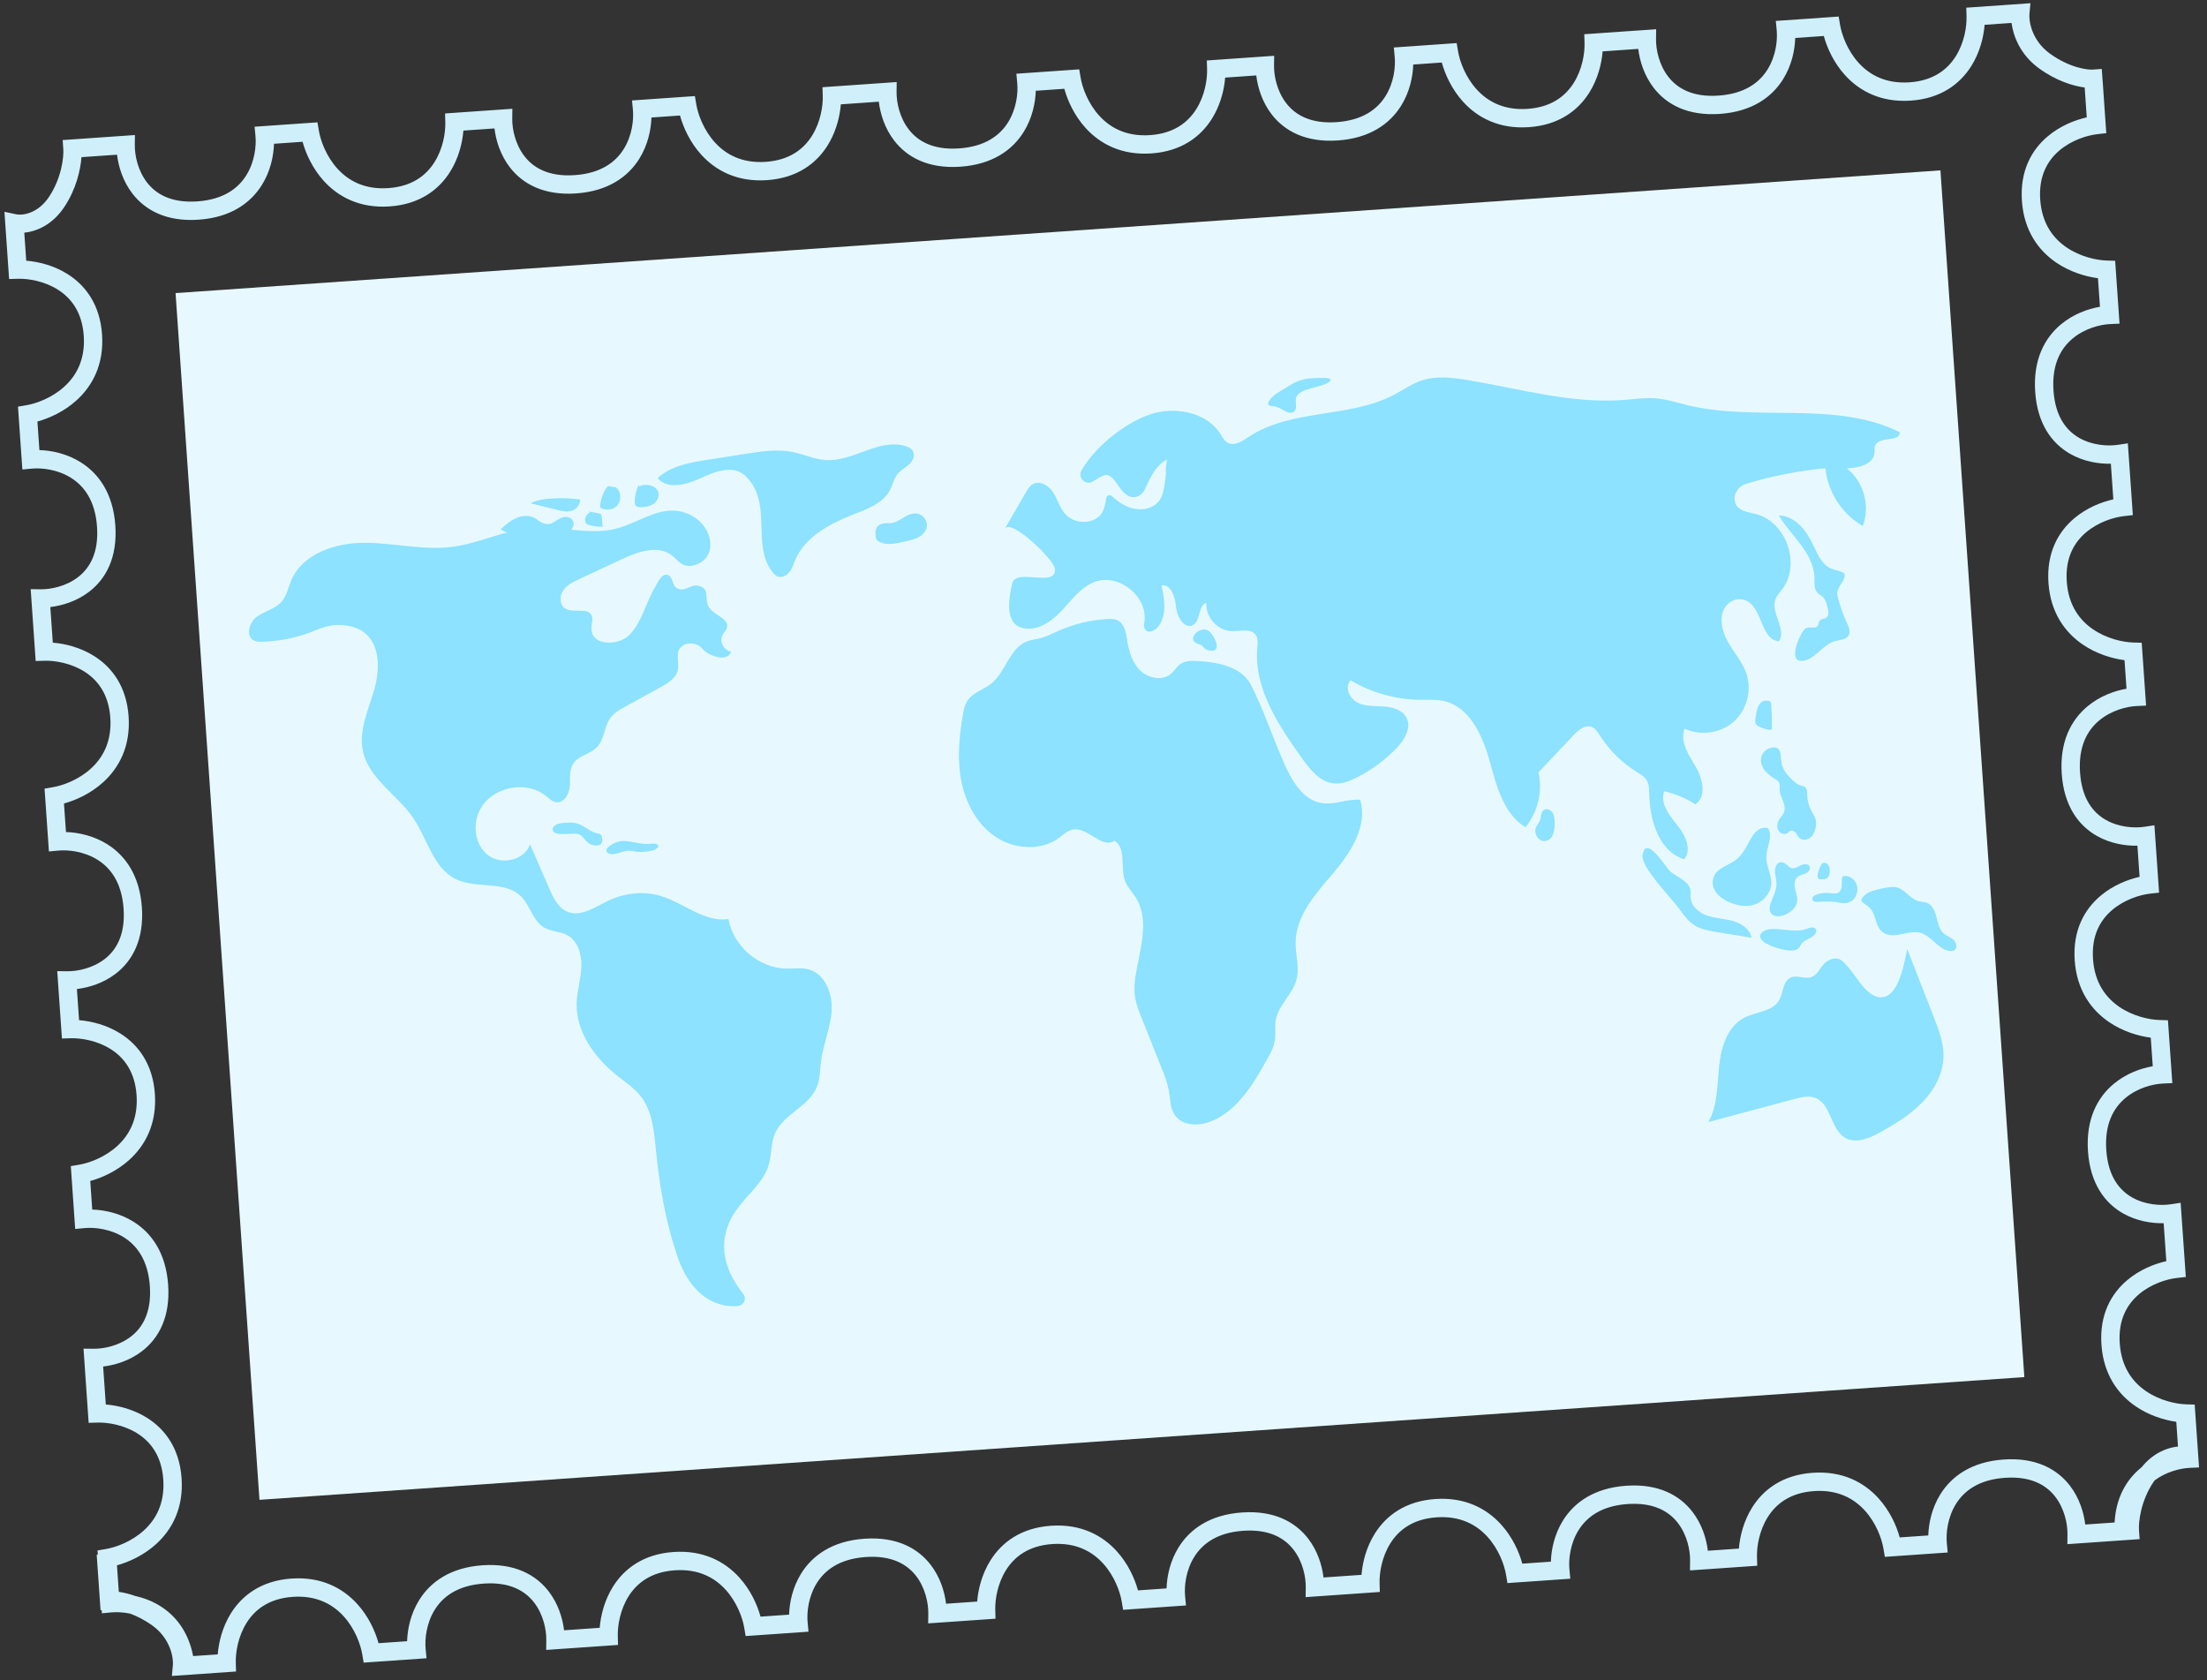 <svg width="264" height="201" viewBox="0 0 264 201" fill="none" xmlns="http://www.w3.org/2000/svg">
  <rect x="0" y="0" width="264" height="201" fill="#333333" stroke="none"/>
  <path d="M61.274 14.202C61.26 15.432 61.63 17.256 62.735 18.685C63.789 20.048 65.598 21.168 68.759 20.948C71.921 20.728 73.656 19.358 74.613 17.824C75.607 16.23 75.823 14.352 75.708 13.135L75.603 12.016L83.122 11.493L83.287 12.475C83.494 13.703 84.174 15.558 85.511 17.031C86.812 18.465 88.747 19.558 91.607 19.359C94.463 19.16 96.135 17.822 97.122 16.255C98.142 14.635 98.452 12.723 98.416 11.485L98.386 10.432L107.262 9.814L107.248 11.005C107.234 12.235 107.604 14.059 108.709 15.487C109.763 16.851 111.573 17.971 114.733 17.751C117.895 17.531 119.63 16.161 120.587 14.627C121.581 13.033 121.797 11.155 121.682 9.938L121.577 8.819L129.096 8.296L129.261 9.278C129.468 10.506 130.149 12.361 131.485 13.834C132.786 15.267 134.721 16.361 137.581 16.162C140.437 15.963 142.109 14.624 143.096 13.058C144.116 11.438 144.426 9.526 144.39 8.288L144.36 7.234L152.414 6.674L152.4 7.865C152.385 9.095 152.756 10.919 153.861 12.347C154.915 13.711 156.724 14.83 159.885 14.611C163.047 14.391 164.782 13.021 165.739 11.487C166.733 9.893 166.949 8.015 166.834 6.798L166.729 5.679L174.248 5.156L174.413 6.138C174.619 7.366 175.3 9.221 176.637 10.694C177.938 12.127 179.873 13.22 182.733 13.022C185.589 12.823 187.261 11.485 188.248 9.918C189.268 8.298 189.577 6.386 189.542 5.148L189.512 4.094L195.899 3.65L195.899 3.652L198.107 3.499L198.093 4.689C198.079 5.919 198.449 7.743 199.554 9.172C200.609 10.535 202.418 11.655 205.578 11.435C208.741 11.215 210.475 9.845 211.432 8.311C212.426 6.718 212.642 4.84 212.528 3.623L212.422 2.503L219.941 1.98L220.106 2.962C220.313 4.19 220.994 6.046 222.33 7.518C223.631 8.952 225.566 10.045 228.426 9.846C231.282 9.648 232.954 8.309 233.941 6.742C234.961 5.123 235.271 3.211 235.235 1.972L235.205 0.919L242.88 0.385L242.761 1.671C242.684 2.506 243.017 4.814 245.186 6.395C247.539 8.11 249.702 8.366 250.318 8.324L251.413 8.248L251.503 9.543L251.508 9.543L251.952 15.93L250.905 16.046C249.673 16.182 247.822 16.753 246.36 17.988C244.944 19.182 243.85 21.023 244.049 23.879C244.248 26.739 245.598 28.504 247.198 29.594C248.842 30.714 250.774 31.131 252.018 31.166L253.013 31.194L253.536 38.713L252.413 38.763C251.192 38.819 249.362 39.292 247.921 40.497C246.534 41.657 245.418 43.565 245.638 46.727C245.858 49.888 247.217 51.525 248.713 52.38C250.281 53.276 252.138 53.391 253.355 53.206L254.532 53.028L255.057 60.577L255.056 60.577L255.128 61.619L254.081 61.735C252.849 61.871 250.999 62.443 249.536 63.677C248.121 64.871 247.027 66.713 247.225 69.569C247.424 72.429 248.775 74.194 250.374 75.284C252.018 76.404 253.95 76.821 255.194 76.856L256.19 76.883L256.713 84.402L255.589 84.453C254.368 84.508 252.538 84.981 251.097 86.187C249.711 87.347 248.594 89.254 248.814 92.417C249.034 95.577 250.393 97.214 251.889 98.07C253.457 98.966 255.315 99.081 256.531 98.896L257.708 98.717L258.233 106.266L258.232 106.267L258.268 106.776L257.22 106.892C255.989 107.028 254.138 107.599 252.675 108.834C251.26 110.028 250.166 111.869 250.365 114.725C250.564 117.586 251.914 119.35 253.514 120.441C255.157 121.56 257.089 121.978 258.334 122.012L259.329 122.04L259.852 129.559L258.729 129.61C257.508 129.665 255.678 130.138 254.237 131.343C252.85 132.503 251.734 134.411 251.953 137.573C252.173 140.734 253.533 142.371 255.029 143.226C256.596 144.123 258.454 144.237 259.671 144.053L260.848 143.874L261.02 146.361L261.021 146.361L261.466 152.748L260.418 152.864C259.187 153 257.336 153.571 255.873 154.805C254.458 155.999 253.364 157.84 253.562 160.696C253.761 163.557 255.112 165.322 256.712 166.412C258.355 167.532 260.287 167.949 261.532 167.984L262.527 168.012L263.05 175.531L261.927 175.582C260.791 175.633 259.129 176.046 257.743 177.073C257.686 177.149 257.63 177.228 257.575 177.31C256.04 179.612 255.804 182.139 255.864 183.012L255.94 184.107L247.297 184.708L247.31 183.518C247.325 182.288 246.955 180.464 245.85 179.035C244.796 177.672 242.987 176.552 239.826 176.772C236.664 176.992 234.929 178.362 233.972 179.896C232.978 181.489 232.762 183.367 232.877 184.584L232.982 185.704L225.463 186.227L225.298 185.245C225.091 184.017 224.411 182.161 223.074 180.689C221.773 179.255 219.838 178.162 216.977 178.361C214.122 178.56 212.45 179.898 211.463 181.465C210.443 183.084 210.133 184.996 210.169 186.235L210.199 187.288L203.812 187.732L203.812 187.73L202.153 187.846L202.167 186.655C202.182 185.425 201.811 183.601 200.706 182.173C199.652 180.81 197.843 179.69 194.682 179.909C191.52 180.13 189.785 181.499 188.828 183.033C187.834 184.627 187.618 186.505 187.733 187.722L187.838 188.841L180.319 189.364L180.154 188.382C179.947 187.154 179.267 185.299 177.93 183.826C176.629 182.393 174.694 181.3 171.834 181.498C168.978 181.697 167.306 183.036 166.319 184.602C165.299 186.222 164.989 188.134 165.025 189.372L165.055 190.426L163.729 190.518L163.729 190.519L156.18 191.044L156.194 189.853C156.209 188.623 155.838 186.799 154.733 185.371C153.679 184.008 151.87 182.888 148.709 183.107C145.547 183.327 143.812 184.697 142.855 186.231C141.861 187.825 141.645 189.703 141.76 190.92L141.865 192.039L134.346 192.562L134.181 191.58C133.975 190.353 133.294 188.497 131.957 187.024C130.656 185.591 128.721 184.498 125.861 184.696C123.005 184.895 121.333 186.234 120.346 187.8C119.326 189.42 119.017 191.332 119.052 192.571L119.082 193.624L112.695 194.068L112.695 194.067L111.028 194.183L111.042 192.993C111.056 191.762 110.685 189.938 109.581 188.51C108.526 187.147 106.717 186.027 103.557 186.247C100.394 186.467 98.659 187.837 97.703 189.37C96.708 190.964 96.493 192.842 96.607 194.059L96.713 195.178L89.194 195.701L89.028 194.719C88.822 193.492 88.141 191.636 86.805 190.163C85.504 188.73 83.569 187.637 80.709 187.835C77.853 188.034 76.18 189.373 75.194 190.939C74.174 192.559 73.864 194.471 73.9 195.71L73.93 196.763L67.543 197.207L67.543 197.206L65.334 197.36L65.348 196.169C65.363 194.939 64.992 193.115 63.887 191.686C62.833 190.323 61.024 189.203 57.863 189.423C54.701 189.643 52.966 191.013 52.009 192.547C51.015 194.141 50.799 196.018 50.914 197.236L51.019 198.355L43.5 198.878L43.335 197.896C43.128 196.668 42.448 194.813 41.111 193.34C39.81 191.907 37.875 190.813 35.015 191.012C32.159 191.211 30.487 192.549 29.5 194.116C28.48 195.736 28.17 197.647 28.206 198.886L28.236 199.939L20.561 200.473L20.68 199.187C20.758 198.352 20.424 196.044 18.255 194.463C17.295 193.764 16.366 193.308 15.561 193.015C14.722 192.842 13.93 192.815 13.309 192.873L12.189 192.978L12.163 192.601L12.029 192.611L11.567 185.975L11.702 185.966L11.666 185.459L12.649 185.294C13.876 185.088 15.732 184.407 17.204 183.07C18.638 181.769 19.731 179.834 19.532 176.973C19.333 174.118 17.995 172.445 16.428 171.459C14.809 170.439 12.897 170.13 11.658 170.165L10.605 170.195L10.161 163.809L10.163 163.808L9.99 161.321L11.18 161.335C12.41 161.35 14.234 160.979 15.663 159.874C17.026 158.82 18.146 157.011 17.926 153.85C17.706 150.688 16.336 148.953 14.802 147.996C13.209 147.002 11.331 146.786 10.114 146.901L8.994 147.006L8.471 139.487L9.453 139.322C10.681 139.115 12.537 138.435 14.009 137.098C15.443 135.797 16.536 133.863 16.337 131.002C16.138 128.146 14.8 126.474 13.233 125.487C11.614 124.467 9.702 124.157 8.463 124.193L7.41 124.223L7.374 123.714L7.372 123.714L6.847 116.165L8.038 116.179C9.268 116.193 11.092 115.823 12.521 114.718C13.884 113.663 15.004 111.854 14.784 108.694C14.564 105.531 13.194 103.797 11.66 102.84C10.066 101.846 8.188 101.63 6.971 101.745L5.852 101.85L5.329 94.331L6.311 94.166C7.539 93.959 9.394 93.278 10.867 91.942C12.3 90.641 13.394 88.706 13.195 85.846C12.996 82.99 11.658 81.318 10.091 80.331C8.471 79.311 6.559 79.001 5.321 79.037L4.268 79.067L3.67 70.475L4.86 70.49C6.091 70.504 7.915 70.133 9.343 69.028C10.706 67.974 11.826 66.165 11.606 63.004C11.386 59.842 10.017 58.107 8.483 57.15C6.889 56.156 5.011 55.941 3.794 56.055L2.675 56.16L2.152 48.641L3.134 48.476C4.361 48.27 6.217 47.589 7.69 46.252C9.123 44.951 10.216 43.017 10.018 40.156C9.819 37.3 8.48 35.628 6.914 34.642C5.294 33.621 3.382 33.312 2.143 33.347L1.09 33.377L0.531 25.336L1.955 25.638C2.545 25.763 4.446 25.672 5.861 23.551C7.397 21.25 7.633 18.723 7.572 17.849L7.496 16.754L16.14 16.153L16.126 17.343C16.112 18.574 16.482 20.398 17.586 21.826C18.641 23.189 20.45 24.309 23.61 24.09C26.773 23.87 28.508 22.5 29.464 20.966C30.459 19.372 30.674 17.494 30.56 16.277L30.454 15.158L37.974 14.635L38.139 15.617C38.345 16.845 39.026 18.7 40.362 20.173C41.663 21.606 43.599 22.7 46.459 22.501C49.315 22.302 50.986 20.963 51.973 19.397C52.993 17.777 53.303 15.865 53.267 14.627L53.237 13.573L53.739 13.538L53.739 13.537L61.288 13.011L61.274 14.202ZM77.925 14.055C77.879 15.527 77.496 17.348 76.475 18.986C75.134 21.135 72.753 22.87 68.911 23.137C65.067 23.404 62.53 22.007 60.999 20.027C59.854 18.547 59.324 16.81 59.149 15.363L55.431 15.621C55.313 17.094 54.864 18.925 53.83 20.567C52.497 22.684 50.213 24.439 46.612 24.69C43.015 24.94 40.445 23.527 38.738 21.648C37.392 20.164 36.591 18.402 36.194 16.959L32.776 17.197C32.73 18.669 32.348 20.49 31.326 22.128C29.985 24.276 27.605 26.012 23.763 26.279C19.918 26.546 17.381 25.148 15.85 23.169C14.705 21.689 14.175 19.95 14 18.503L9.746 18.799C9.63 20.317 9.121 22.62 7.687 24.769C6.255 26.914 4.359 27.683 2.905 27.834L3.138 31.184C4.611 31.302 6.442 31.751 8.083 32.784C10.201 34.118 11.956 36.402 12.207 40.004C12.457 43.601 11.045 46.171 9.164 47.878C7.68 49.224 5.919 50.024 4.476 50.421L4.714 53.839C6.186 53.884 8.006 54.267 9.645 55.289C11.793 56.63 13.528 59.01 13.795 62.852C14.063 66.697 12.665 69.234 10.685 70.765C9.205 71.909 7.467 72.44 6.019 72.614L6.316 76.874C7.788 76.992 9.619 77.44 11.261 78.474C13.378 79.808 15.133 82.092 15.384 85.694C15.634 89.29 14.222 91.861 12.342 93.567C10.858 94.914 9.097 95.713 7.653 96.11L7.891 99.528C9.363 99.574 11.184 99.956 12.822 100.978C14.971 102.319 16.706 104.7 16.973 108.542C17.24 112.386 15.843 114.923 13.863 116.454C12.383 117.598 10.646 118.128 9.199 118.303L9.458 122.03C10.93 122.148 12.762 122.597 14.403 123.63C16.52 124.964 18.276 127.248 18.526 130.85C18.776 134.447 17.364 137.017 15.484 138.724C14 140.07 12.239 140.87 10.796 141.267L11.033 144.684C12.506 144.73 14.326 145.113 15.964 146.135C18.113 147.476 19.848 149.856 20.115 153.698C20.382 157.543 18.985 160.079 17.005 161.611C15.525 162.755 13.786 163.286 12.339 163.46L12.655 168.002C14.127 168.12 15.957 168.569 17.598 169.602C19.715 170.936 21.471 173.22 21.721 176.821C21.971 180.418 20.559 182.988 18.679 184.695C17.195 186.041 15.434 186.842 13.991 187.239L14.211 190.414C14.778 190.495 15.447 190.648 16.178 190.905C17.162 191.125 18.193 191.504 19.159 192.107C20.998 193.254 22.532 195.162 23.105 198.096L26.043 197.891C26.161 196.419 26.609 194.588 27.643 192.946C28.977 190.829 31.261 189.074 34.863 188.823C38.46 188.573 41.03 189.985 42.736 191.865C44.083 193.349 44.883 195.11 45.28 196.554L48.697 196.316C48.743 194.843 49.126 193.023 50.148 191.385C51.488 189.236 53.869 187.501 57.711 187.234C61.555 186.967 64.092 188.364 65.624 190.344C66.768 191.824 67.299 193.563 67.473 195.01L71.736 194.714C71.855 193.241 72.303 191.41 73.337 189.769C74.67 187.652 76.955 185.897 80.556 185.646C84.153 185.397 86.723 186.808 88.43 188.689C89.776 190.172 90.576 191.934 90.973 193.377L94.391 193.139C94.437 191.667 94.819 189.847 95.841 188.208C97.182 186.06 99.563 184.325 103.404 184.057C107.249 183.79 109.786 185.188 111.317 187.167C112.462 188.648 112.992 190.386 113.167 191.834L116.889 191.575C117.007 190.102 117.456 188.271 118.489 186.63C119.823 184.513 122.107 182.758 125.709 182.507C129.306 182.257 131.876 183.669 133.583 185.549C134.929 187.033 135.729 188.795 136.126 190.238L139.543 190C139.589 188.528 139.972 186.708 140.994 185.069C142.335 182.921 144.715 181.186 148.557 180.918C152.401 180.651 154.938 182.049 156.47 184.028C157.614 185.509 158.145 187.247 158.319 188.694L158.516 188.681L158.516 188.68L162.862 188.378C162.98 186.905 163.428 185.074 164.462 183.432C165.796 181.315 168.08 179.56 171.682 179.309C175.278 179.059 177.849 180.471 179.555 182.351C180.902 183.835 181.702 185.597 182.099 187.04L185.516 186.802C185.562 185.33 185.945 183.509 186.967 181.871C188.307 179.723 190.688 177.988 194.53 177.72C198.374 177.453 200.911 178.851 202.443 180.83C203.587 182.31 204.118 184.049 204.292 185.496L208.006 185.238C208.124 183.766 208.573 181.936 209.606 180.295C210.94 178.178 213.224 176.422 216.825 176.172C220.422 175.922 222.992 177.334 224.698 179.214C226.045 180.698 226.846 182.459 227.243 183.902L230.66 183.665C230.706 182.192 231.089 180.372 232.111 178.734C233.452 176.585 235.832 174.85 239.674 174.583C243.518 174.316 246.055 175.713 247.587 177.693C248.731 179.173 249.262 180.912 249.436 182.359L252.947 182.115C253.107 179.128 254.364 177.024 256.026 175.633C256.078 175.59 256.13 175.548 256.182 175.506C257.548 173.806 259.22 173.164 260.531 173.028L260.326 170.073C258.867 169.863 257.078 169.317 255.476 168.225C253.378 166.795 251.624 164.445 251.373 160.848C251.123 157.247 252.545 154.742 254.458 153.129C255.94 151.878 257.691 151.18 259.133 150.859L258.817 146.318C257.359 146.346 255.564 146.06 253.94 145.132C251.767 143.889 250.032 141.57 249.764 137.726C249.497 133.884 250.886 131.286 252.828 129.661C254.31 128.422 256.059 127.791 257.511 127.542L257.273 124.124C255.789 123.931 253.934 123.383 252.278 122.254C250.18 120.824 248.426 118.474 248.175 114.878C247.925 111.276 249.347 108.771 251.26 107.157C252.742 105.906 254.494 105.208 255.936 104.887L255.676 101.16C254.219 101.188 252.424 100.904 250.8 99.975C248.628 98.733 246.892 96.413 246.625 92.569C246.358 88.727 247.747 86.129 249.689 84.504C251.17 83.265 252.92 82.634 254.372 82.385L254.134 78.968C252.65 78.774 250.795 78.226 249.139 77.098C247.041 75.668 245.286 73.318 245.036 69.721C244.786 66.119 246.208 63.614 248.12 62C249.603 60.749 251.354 60.051 252.796 59.731L252.5 55.471C251.043 55.498 249.248 55.214 247.624 54.285C245.451 53.043 243.716 50.724 243.449 46.88C243.182 43.038 244.57 40.44 246.513 38.815C247.994 37.575 249.743 36.945 251.195 36.696L250.958 33.278C249.473 33.084 247.619 32.536 245.962 31.408C243.864 29.978 242.11 27.628 241.86 24.031C241.609 20.43 243.031 17.924 244.944 16.311C246.425 15.061 248.175 14.363 249.616 14.041L249.367 10.464C247.997 10.29 245.967 9.679 243.894 8.168C241.664 6.543 240.831 4.333 240.618 2.743L237.398 2.967C237.28 4.439 236.832 6.271 235.798 7.912C234.464 10.029 232.18 11.785 228.579 12.035C224.982 12.285 222.411 10.873 220.705 8.993C219.358 7.509 218.559 5.748 218.162 4.305L214.744 4.542C214.698 6.015 214.316 7.835 213.294 9.473C211.953 11.622 209.572 13.357 205.73 13.624C201.886 13.891 199.349 12.494 197.818 10.514C196.673 9.034 196.142 7.295 195.968 5.848L191.705 6.145C191.587 7.617 191.138 9.447 190.105 11.088C188.771 13.205 186.487 14.96 182.885 15.211C179.288 15.461 176.718 14.049 175.011 12.169C173.665 10.685 172.865 8.924 172.468 7.48L169.051 7.718C169.005 9.19 168.622 11.011 167.6 12.649C166.259 14.798 163.879 16.532 160.037 16.8C156.193 17.067 153.656 15.67 152.124 13.69C150.98 12.21 150.449 10.471 150.275 9.024L146.553 9.283L146.493 9.85C146.314 11.209 145.858 12.791 144.953 14.228C143.619 16.345 141.335 18.1 137.733 18.351C134.137 18.601 131.566 17.189 129.86 15.309C128.513 13.825 127.714 12.063 127.316 10.62L123.899 10.858C123.853 12.33 123.47 14.151 122.448 15.789C121.108 17.938 118.727 19.672 114.885 19.94C111.041 20.207 108.504 18.809 106.973 16.83C105.828 15.35 105.297 13.611 105.123 12.164L100.579 12.48L100.519 13.048C100.34 14.407 99.883 15.989 98.979 17.425C97.645 19.542 95.361 21.297 91.759 21.548C88.163 21.798 85.592 20.386 83.886 18.506C82.539 17.022 81.74 15.261 81.343 13.818L77.925 14.055Z"
        fill="#CFF0FB"/>
  <rect x="21" y="35.059" width="211.623" height="144.694" transform="rotate(-3.978 21 35.059)" fill="#E7F9FF"/>
  <g clip-path="url(#clip0_6765_3263)">
    <path d="M84.723 72.483C85.204 73.584 87.23 73.893 86.957 75.064C86.876 75.412 86.585 75.668 86.422 75.987C86.027 76.756 86.604 77.837 87.463 77.937C87.053 79.248 84.799 78.506 84.05 77.628C83.454 76.928 82.389 76.728 81.635 77.255C80.655 77.941 81.296 79.142 81.089 80.135C80.887 81.106 79.929 81.699 79.059 82.178C77.627 82.966 76.194 83.754 74.762 84.542C74.141 84.883 73.502 85.24 73.07 85.802C72.26 86.856 72.326 88.434 71.4 89.386C70.593 90.215 69.208 90.371 68.576 91.338C68.066 92.119 68.233 93.136 68.157 94.065C68.082 94.994 67.461 96.083 66.537 95.959C66.066 95.895 65.704 95.527 65.335 95.227C62.965 93.297 58.912 94.096 57.452 96.781C56.484 98.561 56.766 101.054 58.371 102.291C59.977 103.528 62.767 102.912 63.404 100.988C64.174 102.76 64.943 104.533 65.712 106.305C66.189 107.403 66.764 108.602 67.871 109.059C69.459 109.716 71.136 108.531 72.681 107.779C74.618 106.835 76.899 106.546 78.967 107.151C81.768 107.97 84.249 110.365 87.135 109.931C87.705 113.195 90.803 115.829 94.116 115.866C94.984 115.875 95.871 115.729 96.71 115.952C98.699 116.48 99.617 118.869 99.478 120.922C99.34 122.975 98.471 124.914 98.211 126.955C98.078 128 98.1 129.088 97.694 130.06C96.727 132.379 93.689 133.282 92.7 135.591C92.197 136.763 92.314 138.109 91.953 139.333C91.339 141.414 89.469 142.831 88.193 144.586C85.687 148.034 86.358 151.588 88.901 154.767C89.345 155.322 89.001 156.132 88.296 156.209C86.091 156.448 82.817 155.386 81.094 150.458C79.711 146.501 78.963 142.33 78.522 138.161C78.26 135.682 78.152 132.994 76.587 131.054C75.866 130.162 74.896 129.513 73.993 128.807C71.237 126.651 68.889 123.521 68.98 120.024C69.017 118.552 69.486 117.118 69.545 115.647C69.605 114.176 69.12 112.522 67.816 111.839C66.976 111.399 65.942 111.439 65.118 110.969C63.746 110.187 63.439 108.321 62.314 107.212C60.369 105.296 56.983 106.355 54.527 105.161C51.827 103.846 51.142 100.388 49.463 97.897C47.564 95.079 44.118 93.168 43.41 89.844C42.883 87.366 44.072 84.896 44.776 82.463C45.742 79.127 45.374 74.52 40.08 74.778C39.284 74.817 38.519 75.068 37.785 75.378C35.757 76.231 33.571 76.701 31.373 76.764C31.028 76.774 30.668 76.77 30.362 76.612C29.337 76.083 29.805 74.428 30.744 73.758C31.683 73.088 32.925 72.84 33.684 71.971C34.303 71.261 34.474 70.279 34.843 69.413C36.214 66.193 40.164 64.911 43.664 64.926C47.164 64.941 50.661 65.862 54.132 65.408C57.371 64.985 60.388 63.383 63.645 63.132C67.011 62.873 70.461 64.074 73.73 63.228C76.132 62.606 78.32 60.903 80.795 61.092C81.898 61.177 82.966 61.658 83.76 62.428C84.72 63.36 85.26 64.82 84.811 66.078C84.516 66.906 83.778 67.458 82.918 67.638C81.555 67.924 81.116 67.023 80.407 66.457C78.751 65.135 76.327 65.985 74.407 66.882C72.708 67.675 71.01 68.468 69.311 69.261C68.588 69.599 67.831 69.964 67.375 70.619C66.92 71.274 66.911 72.311 67.57 72.761C68.532 73.418 70.313 72.576 70.775 73.645C70.96 74.074 70.761 74.562 70.743 75.03C70.647 77.359 73.915 77.185 75.117 76.106C76.736 74.653 77.274 72.01 78.381 70.194C78.623 69.797 79.065 68.753 79.647 68.75C80.537 68.744 80.344 69.957 80.907 70.317C81.882 70.939 82.552 69.858 83.499 70.058C84.948 70.363 84.249 71.399 84.723 72.483ZM72.702 58.147C72.14 58.868 71.811 59.768 71.774 60.681C72.404 61.151 73.398 61.022 73.887 60.407C74.376 59.793 74.278 58.795 73.679 58.287L72.702 58.147ZM63.463 60.203C64.543 60.468 65.623 60.733 66.702 60.997C67.252 61.132 67.834 61.266 68.374 61.099C68.974 60.914 69.38 60.362 69.405 59.759C68.045 59.517 64.739 59.439 63.463 60.203Z"
          fill="#8CE2FF"/>
    <path d="M64.762 62.49C64.481 62.351 64.252 62.127 63.98 61.971C63.311 61.586 62.454 61.657 61.747 61.968C61.039 62.279 60.449 62.8 59.871 63.313C62.108 64.626 64.947 64.863 67.371 63.938C67.724 63.803 68.08 63.637 68.331 63.354C68.582 63.071 68.705 62.645 68.54 62.305C68.357 61.93 67.878 61.774 67.468 61.851C66.371 62.057 66.065 63.137 64.762 62.49ZM76.401 58C76.103 58.618 75.939 59.301 75.924 59.987C75.921 60.143 75.929 60.31 76.018 60.439C76.158 60.641 76.44 60.674 76.685 60.671C77.21 60.665 77.754 60.569 78.181 60.263C78.608 59.957 78.887 59.403 78.749 58.896C78.532 58.097 77.472 57.855 76.676 58.082C76.528 58.124 76.437 58.403 76.584 58.355L76.401 58ZM70.562 61.317C70.18 61.478 69.936 61.915 69.999 62.325C70.02 62.459 70.074 62.594 70.18 62.678C70.255 62.736 70.348 62.765 70.439 62.79C70.975 62.938 71.532 63.011 72.089 63.004C72.055 62.628 72.022 62.252 71.989 61.876C71.976 61.729 71.953 61.563 71.832 61.478C71.772 61.435 71.697 61.42 71.624 61.407C71.209 61.33 70.793 61.254 70.377 61.177L70.562 61.317ZM68.771 99.722C68.91 99.728 69.052 99.734 69.186 99.774C69.673 99.92 69.917 100.455 70.305 100.783C70.602 101.034 70.997 101.163 71.384 101.137C71.614 101.121 71.86 101.036 71.975 100.837C72.061 100.687 72.056 100.502 72.04 100.33C72.022 100.127 71.977 99.898 71.805 99.79C71.713 99.731 71.599 99.718 71.492 99.698C70.627 99.536 69.97 98.815 69.135 98.538C68.456 98.312 67.719 98.396 67.009 98.483C66.513 98.544 65.684 99.094 66.329 99.582C66.759 99.907 68.229 99.701 68.771 99.722ZM75.061 101.759C75.392 101.736 75.718 101.835 76.047 101.879C76.512 101.942 76.984 101.892 77.45 101.843C77.922 101.793 78.458 101.705 78.711 101.304C78.74 101.26 78.764 101.207 78.753 101.156C78.743 101.107 78.703 101.07 78.661 101.042C78.355 100.83 77.945 100.918 77.574 100.945C76.275 101.039 74.928 100.282 73.715 100.753C73.248 100.935 72.042 101.6 72.739 102.039C73.388 102.448 74.408 101.806 75.061 101.759Z"
          fill="#8CE2FF"/>
    <path d="M104.73 64.059C104.743 64.224 104.759 64.397 104.849 64.536C104.915 64.639 105.016 64.714 105.122 64.777C105.918 65.249 106.923 65.064 107.827 64.866C108.015 64.824 108.203 64.783 108.391 64.742C108.903 64.629 109.423 64.514 109.883 64.262C110.342 64.01 110.741 63.598 110.852 63.086C111.009 62.364 110.476 61.567 109.75 61.436C108.466 61.205 107.64 62.605 106.389 62.575C105.326 62.55 104.629 62.798 104.73 64.059ZM92.386 68.415C92.556 68.634 92.751 68.849 93.009 68.952C93.512 69.153 94.096 68.856 94.43 68.43C94.763 68.003 94.917 67.468 95.13 66.97C96.349 64.119 99.407 62.572 102.297 61.449C103.905 60.825 105.682 60.134 106.471 58.6C106.794 57.974 106.925 57.243 107.37 56.697C107.75 56.233 108.312 55.959 108.752 55.551C109.192 55.143 109.506 54.468 109.202 53.951C109.031 53.661 108.708 53.498 108.39 53.39C105.255 52.33 102.061 55.246 98.758 55.032C97.409 54.945 96.152 54.337 94.826 54.07C93.015 53.705 91.143 53.987 89.317 54.27C87.769 54.51 86.22 54.75 84.671 54.99C82.528 55.322 80.246 55.719 78.659 57.198C79.879 58.611 82.164 57.972 83.853 57.177C85.542 56.381 87.731 55.599 89.099 56.869C92.554 60.076 89.808 65.067 92.386 68.415Z"
          fill="#8CE2FF"/>
    <path d="M88.481 56.453C88.654 56.534 88.819 56.635 88.975 56.761C88.915 55.958 88.855 55.155 88.795 54.352C88.646 54.375 88.497 54.398 88.348 54.422C88.392 55.099 88.436 55.776 88.481 56.453Z" fill="#8CE2FF"/>
    <path d="M218.058 103.141C217.735 103.568 217.516 104.074 217.428 104.602C217.396 104.79 217.401 105.024 217.565 105.122C217.631 105.162 217.711 105.169 217.788 105.175C218.083 105.195 218.412 105.183 218.625 104.978C218.797 104.812 218.849 104.559 218.869 104.321C218.893 104.043 218.879 103.746 218.731 103.509C218.583 103.273 218.264 103.125 218.012 103.247L218.058 103.141ZM153.487 91.037C154.436 93.213 155.745 95.682 158.089 96.058C159.621 96.304 161.16 95.539 162.706 95.666C163.63 98.761 161.62 101.92 159.531 104.382C157.442 106.844 155.029 109.468 154.98 112.697C154.958 114.208 155.471 115.746 155.078 117.205C154.607 118.957 152.916 120.223 152.605 122.01C152.465 122.816 152.625 123.65 152.498 124.459C152.371 125.269 151.965 126.004 151.566 126.72C149.896 129.717 147.981 132.933 144.777 134.162C143.335 134.715 141.434 134.672 140.546 133.407C139.973 132.59 139.992 131.517 139.826 130.532C139.657 129.528 139.277 128.574 138.899 127.629C138.113 125.659 137.326 123.689 136.54 121.72C136.239 120.967 135.936 120.207 135.798 119.408C135.587 118.182 135.772 116.925 136.015 115.705C136.573 112.902 137.384 109.775 135.858 107.358C135.448 106.709 134.884 106.149 134.603 105.434C133.966 103.817 134.771 101.521 133.329 100.551C131.873 101.633 130.127 98.9 128.342 99.225C127.708 99.34 127.22 99.828 126.701 100.21C124.545 101.799 121.392 101.611 119.153 100.141C116.913 98.672 115.533 96.131 115.005 93.505C114.477 90.879 114.72 88.158 115.172 85.518C115.273 84.925 115.392 84.317 115.724 83.815C116.372 82.836 117.645 82.51 118.563 81.778C120.316 80.382 120.75 77.542 122.836 76.724C123.351 76.522 123.912 76.475 124.447 76.339C125.208 76.145 125.91 75.773 126.627 75.454C128.461 74.639 130.444 74.16 132.448 74.049C132.873 74.025 133.318 74.022 133.699 74.212C134.526 74.623 134.694 75.701 134.837 76.613C135.044 77.937 135.453 79.302 136.421 80.228C137.389 81.155 139.048 81.463 140.069 80.596C140.491 80.238 140.768 79.723 141.227 79.413C141.756 79.056 142.437 79.03 143.075 79.061C145.46 79.174 148.454 79.651 149.622 81.901C151.116 84.778 152.184 88.052 153.487 91.037Z"
          fill="#8CE2FF"/>
    <path d="M121.08 69.784C120.802 71.023 120.064 74.293 122.028 75.028C123.733 75.666 125.586 74.524 126.845 73.208C128.104 71.893 129.202 70.288 130.897 69.624C133.731 68.516 137.265 71.249 136.903 74.27C136.858 74.65 136.78 75.09 137.041 75.371C137.395 75.751 138.049 75.495 138.405 75.115C139.622 73.818 139.318 71.763 138.936 70.026C140.098 69.838 140.574 71.444 140.681 72.616C140.787 73.789 141.696 75.331 142.721 74.75C143.651 74.223 143.293 72.441 144.308 72.103C144.163 73.819 145.691 75.49 147.414 75.496C148.404 75.5 149.642 75.134 150.209 75.946C150.515 76.385 150.44 76.971 150.394 77.504C149.975 82.336 152.923 86.744 155.738 90.695C156.711 92.06 157.889 93.549 159.557 93.713C160.496 93.804 161.418 93.444 162.261 93.022C164.052 92.125 165.686 90.918 167.069 89.471C167.999 88.497 168.859 87.088 168.259 85.882C167.781 84.922 166.585 84.578 165.515 84.506C164.445 84.434 163.314 84.52 162.36 84.029C161.406 83.539 160.813 82.154 161.554 81.378C164.083 82.88 167.017 83.694 169.958 83.71C170.864 83.715 171.78 83.647 172.665 83.838C175.727 84.499 177.293 87.867 178.141 90.882C178.989 93.897 179.804 97.308 182.468 98.955C183.954 97.159 184.549 94.66 184.033 92.388C185.428 90.906 186.824 89.425 188.219 87.943C188.804 87.323 189.615 86.645 190.407 86.96C190.858 87.138 191.128 87.588 191.388 87.996C192.507 89.752 194.026 91.251 195.796 92.346C196.228 92.613 196.692 92.873 196.96 93.304C197.258 93.779 197.262 94.374 197.274 94.935C197.342 98.107 198.428 101.844 201.46 102.779C202.433 101.618 201.583 99.863 200.629 98.688C199.674 97.512 198.545 96.071 199.075 94.653C200.396 94.941 201.663 95.474 202.793 96.217C204.168 95.298 203.695 93.159 202.853 91.737C202.011 90.314 200.906 88.697 201.51 87.158C203.416 88.064 205.85 87.708 207.417 86.296C208.984 84.883 209.59 82.498 208.886 80.51C208.073 78.208 205.755 76.607 205.943 73.852C206.025 72.639 207.002 71.6 208.215 71.681C210.892 71.861 210.406 76.591 212.814 76.704C213.724 75.219 211.757 73.281 212.385 71.656C212.552 71.226 212.883 70.884 213.165 70.518C215.467 67.525 213.684 62.403 210.021 61.485C209.035 61.237 207.802 61.129 207.533 60.025C207.308 59.099 207.938 58.162 208.849 57.883C211.941 56.935 215.132 56.309 218.353 56.017C218.63 58.852 220.35 61.508 222.824 62.92C223.738 60.535 222.928 57.599 220.92 56.021C222.299 55.969 224.083 55.564 224.223 54.191C224.255 53.88 224.188 53.55 224.314 53.264C224.803 52.154 227.363 52.901 227.228 51.695C219.548 47.882 210.227 50.474 201.89 48.475C200.588 48.163 199.302 47.737 197.967 47.639C196.764 47.551 195.56 47.733 194.358 47.831C188.039 48.34 181.802 46.505 175.548 45.463C173.718 45.158 171.798 44.927 170.039 45.52C168.869 45.914 167.85 46.648 166.757 47.221C161.378 50.041 154.428 48.882 149.378 52.256C148.595 52.78 147.608 53.425 146.803 52.935C146.428 52.706 146.224 52.286 145.99 51.914C144.436 49.434 141.015 48.688 138.175 49.395C135.293 50.112 131.291 52.995 129.383 56.235C128.86 57.123 129.84 58.131 130.723 57.599C131.158 57.336 131.354 57.176 131.852 56.938C133.349 56.221 133.716 59.023 135.27 59.432C135.946 59.609 136.608 59.197 136.928 58.575C137.355 57.744 138.001 55.823 139.595 54.952C139.282 57.042 139.637 55.74 139.324 57.83C139.218 58.536 139.101 59.271 138.688 59.854C137.987 60.843 136.574 61.12 135.408 60.787C134.475 60.521 133.695 59.981 132.987 59.331C132.76 59.122 132.392 59.252 132.339 59.555C132.117 60.817 131.964 61.578 130.989 62.102C130.38 62.429 129.662 62.507 128.987 62.358C126.939 61.906 126.806 60.193 125.987 58.911C125.463 58.09 124.382 57.43 123.537 57.916C123.164 58.131 122.931 58.521 122.715 58.894C121.872 60.348 121.028 61.802 120.185 63.257C120.941 61.952 125.965 66.876 126.16 67.949C126.611 70.425 121.51 67.863 121.08 69.784ZM209.704 99.891C210.058 99.372 210.641 98.937 211.264 99.015C211.342 99.024 211.421 99.043 211.484 99.09C211.564 99.15 211.607 99.246 211.638 99.341C211.973 100.371 211.294 101.453 211.285 102.537C211.275 103.603 211.916 104.6 211.878 105.665C211.834 106.869 210.865 107.925 209.707 108.258C207.783 108.811 203.943 107.154 205.076 104.713C205.512 103.774 206.974 103.42 207.715 102.804C208.722 101.968 208.996 100.932 209.704 99.891Z"
          fill="#8CE2FF"/>
    <path d="M200.852 108.69C201.393 109.447 201.955 110.224 202.748 110.71C203.515 111.18 204.428 111.335 205.315 111.48C206.718 111.71 208.121 111.94 209.523 112.17C209.33 111.141 208.317 110.462 207.311 110.172C206.305 109.883 205.232 109.863 204.24 109.529C203.248 109.195 202.286 108.407 202.232 107.361C202.217 107.089 202.266 106.815 202.231 106.545C202.086 105.42 200.727 104.99 199.841 104.282C199.305 103.853 196.842 99.636 196.474 102.342C196.285 103.731 200.025 107.532 200.852 108.69ZM214.155 116.964C213.243 117.437 213.331 118.766 212.813 119.654C212.016 121.016 210.076 121.009 208.67 121.727C206.636 122.765 205.868 125.272 205.637 127.544C205.406 129.815 205.478 132.225 204.356 134.214C207.78 133.296 211.205 132.379 214.629 131.462C215.466 131.237 216.375 131.016 217.179 131.339C219.06 132.095 218.964 135.093 220.72 136.105C222.019 136.854 223.646 136.15 224.954 135.416C226.755 134.407 228.545 133.319 229.975 131.828C231.404 130.338 232.454 128.387 232.479 126.323C232.499 124.703 231.901 123.147 231.311 121.639C230.253 118.931 229.196 116.223 228.138 113.516C227.82 115.045 227.209 118.882 225.323 119.264C223.572 119.619 222.246 117.101 221.342 116.005C220.47 114.948 219.935 114.188 218.593 114.966C217.753 115.452 217.616 116.521 216.66 116.876C215.863 117.172 214.957 116.548 214.155 116.964ZM225.53 111.693C226.836 112.265 228.372 111.202 229.744 111.589C231.097 111.971 231.885 113.652 233.287 113.754C233.448 113.765 233.618 113.752 233.757 113.67C234.173 113.423 234.038 112.753 233.683 112.426C233.327 112.098 232.836 111.95 232.478 111.625C231.941 111.137 231.809 110.36 231.631 109.656C231.453 108.952 231.114 108.181 230.422 107.961C230.169 107.88 229.897 107.886 229.636 107.833C228.512 107.604 227.907 106.371 226.817 106.129C226.122 105.974 223.83 106.479 223.299 106.891C221.887 107.988 223.177 107.89 223.845 108.823C224.503 109.743 224.344 111.174 225.53 111.693ZM143.189 76.983C143.349 77.057 143.533 77.075 143.685 77.165C143.885 77.283 144.001 77.507 144.19 77.643C144.415 77.805 144.711 77.822 144.989 77.832C146.24 77.878 145.108 75.625 144.384 75.357C143.406 74.995 141.961 76.415 143.189 76.983ZM219.618 76.663C220.198 76.541 220.908 76.47 221.163 75.936C221.37 75.503 221.152 74.998 220.952 74.561C220.518 73.614 220.161 72.631 219.887 71.626C219.819 71.378 219.755 71.122 219.78 70.865C219.859 70.05 220.796 69.423 220.646 68.618C220.185 68.256 219.549 68.231 219.013 67.996C217.969 67.537 217.456 66.382 216.966 65.353C216.543 64.465 216.061 63.589 215.372 62.888C214.683 62.187 213.761 61.67 212.778 61.646C213.509 62.911 214.533 63.976 215.407 65.147C216.28 66.318 217.024 67.671 217.048 69.131C217.058 69.749 216.969 70.458 217.402 70.899C217.558 71.058 217.764 71.158 217.935 71.301C218.383 71.675 218.532 72.288 218.657 72.858C218.728 73.183 218.782 73.573 218.544 73.806C218.288 74.058 217.799 74.002 217.614 74.309C217.517 74.469 217.54 74.681 217.443 74.84C217.182 75.271 216.473 74.91 216.026 75.142C215.887 75.214 215.785 75.339 215.693 75.466C215.206 76.136 213.842 79.212 215.611 79.05C217.166 78.907 218.036 76.999 219.618 76.663ZM209.965 86.2C209.954 86.304 209.947 86.411 209.98 86.51C210.034 86.672 210.184 86.78 210.331 86.866C210.813 87.146 211.368 87.3 211.925 87.309C211.971 86.271 211.948 85.23 211.854 84.194C211.846 84.1 211.834 83.997 211.768 83.928C211.711 83.867 211.624 83.845 211.542 83.829C210.261 83.57 210.067 85.171 209.965 86.2ZM212.34 93.183C212.512 93.287 212.694 93.394 212.794 93.568C212.941 93.822 212.872 94.139 212.879 94.433C212.904 95.374 213.746 96.274 213.406 97.152C213.292 97.444 213.061 97.673 212.887 97.933C212.625 98.323 212.493 98.84 212.69 99.266C212.888 99.692 213.495 99.919 213.858 99.621C213.954 99.541 214.029 99.433 214.14 99.377C214.371 99.262 214.65 99.423 214.808 99.626C214.967 99.83 215.066 100.082 215.261 100.251C215.594 100.543 216.132 100.498 216.49 100.239C216.848 99.979 217.051 99.552 217.159 99.123C217.249 98.767 217.282 98.39 217.192 98.035C217.09 97.635 216.841 97.292 216.649 96.927C216.343 96.345 216.178 95.689 216.171 95.031C216.169 94.745 216.184 94.423 215.988 94.213C215.792 94.002 215.466 93.995 215.198 93.888C214.96 93.794 214.765 93.619 214.575 93.448C213.68 92.639 213.089 91.919 213.034 90.683C213 89.903 212.895 89.279 211.945 89.429C211.198 89.546 210.647 90.171 210.643 90.922C210.637 91.954 211.533 92.696 212.34 93.183ZM213.708 103.416C213.88 103.551 214.021 103.735 214.224 103.816C214.608 103.968 215.015 103.7 215.384 103.515C215.754 103.329 216.317 103.287 216.473 103.67C216.606 103.995 216.302 104.342 215.981 104.485C215.659 104.627 215.284 104.674 215.019 104.906C214.633 105.243 214.623 105.84 214.733 106.341C214.843 106.842 215.043 107.343 214.97 107.85C214.865 108.585 214.21 109.125 213.528 109.417C212.971 109.656 212.216 109.73 211.855 109.243C211.519 108.79 211.738 108.152 211.964 107.635C212.252 106.978 212.539 106.288 212.501 105.572C212.48 105.177 212.36 104.794 212.324 104.401C212.239 103.491 212.815 102.708 213.708 103.416ZM216.103 111.108C216.316 111.034 216.527 110.935 216.752 110.933C216.978 110.93 217.226 111.064 217.261 111.287C217.272 111.36 217.259 111.434 217.237 111.504C217.005 112.229 215.937 112.279 215.493 112.897C215.387 113.045 215.322 113.219 215.206 113.358C214.905 113.716 214.366 113.736 213.901 113.682C212.994 113.578 212.108 113.302 211.303 112.873C209.945 112.149 210.589 111.23 211.842 111.138C213.258 111.034 214.717 111.59 216.103 111.108ZM220.644 104.784C220.57 104.789 220.489 104.796 220.432 104.844C220.375 104.892 220.355 104.971 220.343 105.045C220.294 105.35 220.337 105.663 220.313 105.971C220.29 106.279 220.179 106.609 219.915 106.77C219.622 106.95 219.247 106.866 218.906 106.826C218.373 106.762 217.826 106.82 217.319 106.994C217.169 107.046 217.019 107.11 216.911 107.225C216.803 107.341 216.748 107.519 216.816 107.661C216.921 107.88 217.222 107.895 217.464 107.879C218.324 107.823 219.199 107.782 220.039 107.975C221.09 108.217 221.984 107.771 222.165 106.583C222.309 105.643 221.568 104.726 220.644 104.784ZM185.969 98.232C185.946 97.858 185.901 97.466 185.685 97.16C185.469 96.854 185.026 96.677 184.706 96.871C184.288 97.125 184.361 97.744 184.178 98.197C184.065 98.475 183.845 98.699 183.731 98.977C183.422 99.728 184.086 100.8 184.953 100.585C185.906 100.35 186.017 99.002 185.969 98.232ZM159.169 45.548C159.203 45.318 158.888 45.222 158.656 45.217C157.468 45.19 156.239 45.171 155.146 45.637C154.768 45.798 154.417 46.014 154.066 46.228C153.773 46.408 153.48 46.588 153.186 46.768C152.642 47.102 152.074 47.46 151.771 48.022C151.724 48.11 151.683 48.209 151.699 48.307C151.747 48.6 152.159 48.592 152.455 48.612C153.126 48.657 153.997 49.622 154.664 49.314C155.295 49.023 154.904 48.157 155.023 47.648C155.339 46.3 158.205 46.479 159.169 45.548Z"
          fill="#8CE2FF"/>
  </g>
</svg>
